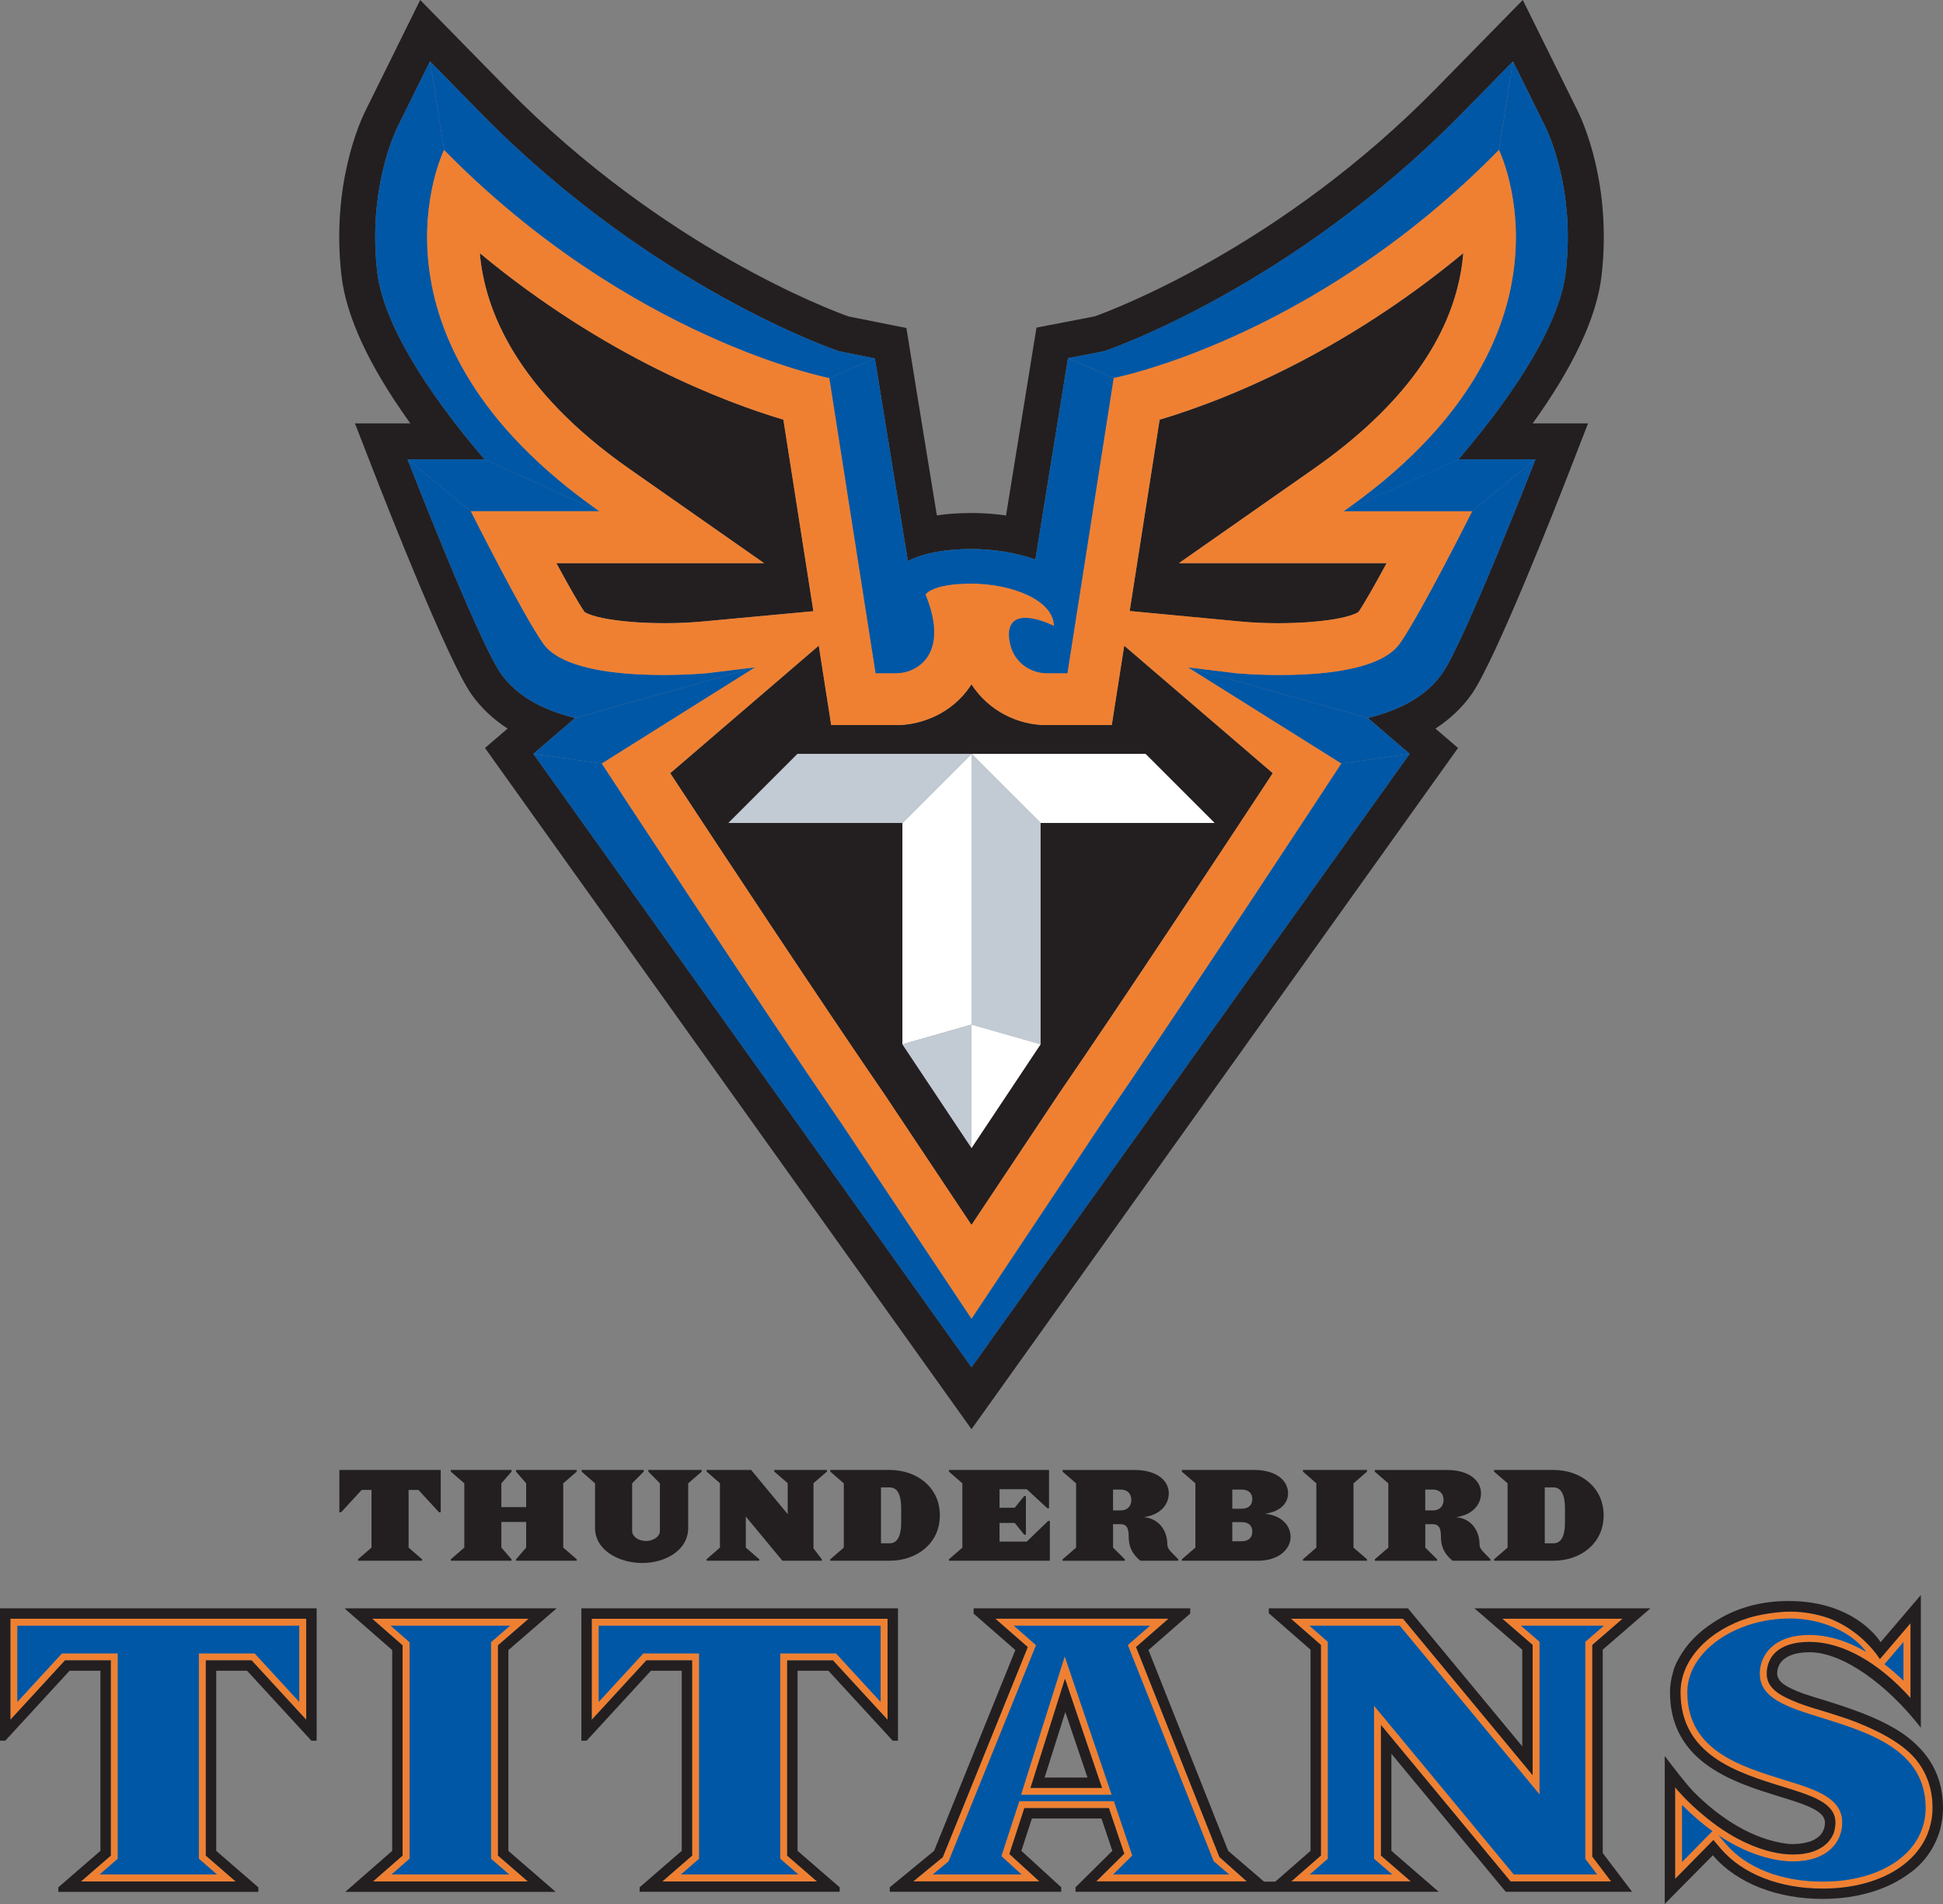 <?xml version="1.0" encoding="UTF-8"?>
<svg id="Layer_1" data-name="Layer 1" xmlns="http://www.w3.org/2000/svg" viewBox="0 0 630.8 618.19">
  <rect x="0" y="0" width="630.8" height="618.19" fill="#808080" stroke="none"/>
  <defs>
    <style>
      .cls-1 {
        fill: #fff;
      }

      .cls-2 {
        fill: #c2cbd4;
      }

      .cls-3 {
        fill: #ef8032;
      }

      .cls-4 {
        fill: #231f20;
      }

      .cls-5 {
        fill: #0057a6;
      }
    </style>
  </defs>
  <path class="cls-4" d="M486.61,48.67s0,0,0,0c-1.89,1.92-3.78,3.8-5.67,5.63,1.89-1.83,3.78-3.71,5.67-5.63"/>
  <path class="cls-4" d="M451.57,211.87c1.13-.86,2.1-1.83,2.85-2.9-.76,1.07-1.72,2.03-2.85,2.9"/>
  <path class="cls-4" d="M436.19,166c.57-.4,1.11-.79,1.66-1.19-.55.4-1.1.79-1.66,1.19"/>
  <path class="cls-4" d="M401.27,218.58h0s0,0,0,0Z"/>
  <path class="cls-4" d="M129.08,41.21l10.52-21.28,16.62,16.95c55.6,56.69,115.68,77.07,116.28,77.19l11.53,2.3,1.87,11.63,8.84,54.15c5.2-2.59,12.09-3.89,20.65-3.89,7.15,0,14.34,1.15,20.75,3.4l10.59-65.36,11.62-2.24c.55-.11,60.63-20.49,116.23-77.18l16.62-16.95,10.52,21.28c.99,2.01,9.64,20.44,6.63,46.89-1.87,16.42-15.42,38.3-34.86,61.05h24.99s-23.06,59.32-30.3,69.55c-4.86,6.88-12.82,11.65-24.11,14.41l13.56,11.64-142.23,199.16-142.23-199.16,13.56-11.64c-11.29-2.76-19.24-7.54-24.11-14.41-7.24-10.24-30.3-69.55-30.3-69.55h24.99c-19.44-22.75-32.99-44.63-34.86-61.05-3.01-26.45,5.63-44.88,6.63-46.89M133.21,137.47h-17.97l6.19,15.92c3.94,10.13,23.97,61.2,31.65,72.07,3.06,4.32,6.97,8.02,11.71,11.09l-7.34,6.3,157.95,221.17,157.95-221.17-7.34-6.3c4.74-3.07,8.66-6.77,11.71-11.09,7.69-10.86,27.72-61.94,31.65-72.07l6.19-15.92h-17.97c13.33-18.53,20.84-34.64,22.37-48.05,3.32-29.14-5.88-49.59-7.76-53.39L494.38,0l-28.14,28.69c-50.66,51.65-105.25,72.04-110.88,74.04l-18.86,3.64-9.89,61c-3.68-.53-7.45-.81-11.23-.81-3.99,0-7.74.26-11.23.77l-6.72-41.2-3.16-19.64-18.77-3.74c-5.4-1.91-60.08-22.2-110.95-74.05L136.42,0l-17.81,36.03c-1.88,3.8-11.08,24.25-7.76,53.39,1.53,13.41,9.03,29.52,22.37,48.05"/>
  <path class="cls-5" d="M229.55,218.57h-.01s0,0,0,0c0,0-43.46,4.11-53.16-9.6-6.71-9.49-23.5-42.97-23.5-42.97l-20.56-16.85s23.06,59.32,30.3,69.55c4.87,6.88,12.82,11.65,24.11,14.41l58.44-16.45-15.62,1.91Z"/>
  <path class="cls-5" d="M157.31,149.15l37.3,16.85c-80.54-56.39-50.42-117.33-50.42-117.33l-4.59-28.74-10.52,21.28c-1,2.01-9.64,20.44-6.63,46.89,1.87,16.42,15.42,38.3,34.86,61.05"/>
  <polygon class="cls-5" points="245.17 216.66 195.38 247.9 195.38 247.9 245.17 216.66"/>
  <path class="cls-5" d="M435.43,247.9s-3.96,6.05-10.27,15.65c-.7,1.07-1.43,2.18-2.19,3.33-4.54,6.9-10.05,15.26-16.05,24.33-.5.76-1,1.52-1.51,2.28-2.53,3.82-5.14,7.76-7.8,11.76-1.59,2.4-3.2,4.82-4.82,7.25-.54.81-1.08,1.62-1.62,2.43-1.08,1.62-2.16,3.25-3.25,4.88-6.5,9.75-13.02,19.47-19.06,28.42-1.01,1.49-2,2.96-2.98,4.41-2.94,4.34-5.75,8.45-8.36,12.25l-31.99,48.04-10.13,15.21-16.09-24.16-26.03-39.09c-27.84-40.51-77.9-116.98-77.9-116.98h0s-22.21-3.15-22.21-3.15l142.23,199.16,142.23-199.16-22.2,3.15h0Z"/>
  <path class="cls-5" d="M454.42,208.97c-.76,1.07-1.72,2.03-2.86,2.9-1.13.86-2.44,1.63-3.87,2.31-1.72.81-3.64,1.5-5.67,2.08-2.72.77-5.66,1.35-8.68,1.78-1.51.21-3.04.39-4.57.54-3.06.29-6.11.45-9.02.52-1.45.04-2.87.05-4.23.05-.68,0-1.35,0-1.99-.01-.65,0-1.28-.02-1.89-.03-1.23-.03-2.38-.06-3.43-.11-.53-.02-1.03-.04-1.51-.07-.48-.02-.93-.05-1.36-.07-2.55-.14-4.08-.29-4.08-.29h0s0,0,0,0h-.01s-15.62-1.91-15.62-1.91l58.44,16.45c11.29-2.76,19.24-7.54,24.11-14.41,7.24-10.24,30.3-69.55,30.3-69.55l-20.55,16.85s-16.79,33.48-23.5,42.97"/>
  <path class="cls-5" d="M486.78,49.03c.1.22.24.54.41.96.12.3.26.65.42,1.04.1.27.21.56.32.87.38,1.03.8,2.28,1.23,3.77.1.34.2.7.3,1.07.2.73.4,1.52.6,2.34.39,1.65.76,3.47,1.08,5.45.16.99.3,2.02.43,3.09.19,1.6.34,3.29.44,5.05.13,2.35.16,4.84.06,7.45-.2,5.22-.93,10.93-2.46,17.01-.38,1.52-.81,3.06-1.3,4.62-.73,2.34-1.58,4.73-2.57,7.16-.33.81-.68,1.62-1.04,2.44-.72,1.64-1.51,3.29-2.36,4.95-.43.83-.87,1.67-1.33,2.51-.46.84-.94,1.68-1.43,2.53-.43.74-.88,1.48-1.34,2.23-3.23,5.22-7.14,10.55-11.87,15.93-3.09,3.51-6.52,7.05-10.34,10.59-1.43,1.33-2.91,2.66-4.45,3.99-.91.79-1.84,1.57-2.79,2.36-2.26,1.87-4.65,3.75-7.15,5.62-1.23.93-2.5,1.85-3.79,2.78-.55.4-1.1.79-1.66,1.19l37.3-16.85c19.44-22.75,32.99-44.63,34.86-61.05,3.01-26.45-5.63-44.88-6.63-46.89l-10.52-21.28-4.59,28.74s.07.14.17.36"/>
  <path class="cls-4" d="M441.06,198.68c2.08-3.07,5.46-9.06,9.11-15.82h-67.43l43.78-30.65c28.55-19.99,44.74-42.26,48.12-66.18.19-1.31.33-2.59.43-3.84-17.05,14.15-33.8,24.93-48.89,33.12,0,0-.02.01-.03.02-20.93,11.35-38.69,17.68-49.66,20.95l-9.73,62.13,36.1,3.42c15.29,1.42,33.53-.1,38.21-3.12"/>
  <polygon class="cls-5" points="435.42 247.9 435.42 247.9 435.43 247.9 457.63 244.75 444.07 233.12 385.63 216.66 435.42 247.9"/>
  <polygon class="cls-5" points="245.17 216.66 186.73 233.12 173.17 244.75 195.38 247.9 245.17 216.66"/>
  <polyline class="cls-5" points="436.19 166 477.93 166 498.48 149.15 473.49 149.15 436.19 166"/>
  <polygon class="cls-5" points="194.61 166 157.31 149.15 132.32 149.15 152.87 166 194.61 166"/>
  <path class="cls-4" d="M227.97,201.79l36.1-3.35-9.74-62.19c-18.88-5.62-57.85-20.3-98.56-54.06,1.6,18.45,11.82,44.32,48.51,70l43.78,30.65h-67.43c3.65,6.76,7.04,12.75,9.11,15.83,4.67,3.02,22.91,4.54,38.22,3.12"/>
  <path class="cls-4" d="M315.4,244.77h56.49l22.42,22.42h-56.49v71.87l-22.42,33.67-22.42-33.67v-71.87h-56.49l22.42-22.42h56.49ZM287.16,355.33l.14.2,28.1,42.19,28.23-42.4c20.73-30.16,54.25-80.98,69.58-104.29l-48.23-41.4-4.04,25.79h-21.25c-9.1,0-18.74-4.56-24.29-13.24-.11.18-.23.35-.34.52-6.3,9.38-16.5,12.72-23.95,12.72h-21.25l-4.04-25.79-48.23,41.41c15.33,23.32,48.85,74.14,69.58,104.29"/>
  <polygon class="cls-1" points="292.98 339.07 315.4 332.67 315.4 267.19 315.4 244.77 292.98 267.19 292.98 339.07"/>
  <polygon class="cls-1" points="394.31 267.19 371.89 244.77 315.4 244.77 337.82 267.19 394.31 267.19"/>
  <polygon class="cls-2" points="315.4 332.67 337.82 339.07 337.82 267.19 315.4 244.77 315.4 267.19 315.4 332.67"/>
  <polygon class="cls-2" points="292.98 339.07 315.4 372.74 315.4 332.67 292.98 339.07"/>
  <polygon class="cls-1" points="315.4 372.74 337.82 339.07 315.4 332.67 315.4 372.74"/>
  <polygon class="cls-2" points="292.98 267.19 315.4 244.77 258.91 244.77 236.49 267.19 292.98 267.19"/>
  <path class="cls-3" d="M248.06,182.85l-43.78-30.65c-36.69-25.69-46.91-51.55-48.51-70,40.7,33.75,79.68,48.44,98.56,54.06l9.74,62.19-36.1,3.35c-15.31,1.42-33.55-.09-38.22-3.12-2.08-3.08-5.46-9.06-9.11-15.83h67.43ZM269.86,235.42h21.25c7.44,0,17.64-3.34,23.95-12.72.11-.17.23-.34.34-.52,5.55,8.68,15.19,13.24,24.29,13.24h21.25l4.04-25.79,48.23,41.4c-15.33,23.32-48.85,74.13-69.58,104.29l-28.23,42.39-28.1-42.19-.14-.2c-20.73-30.16-54.25-80.97-69.58-104.29l48.23-41.41,4.04,25.79ZM376.48,136.25c10.97-3.26,28.73-9.6,49.66-20.95,0,0,.02-.01.03-.01,15.1-8.18,31.84-18.97,48.89-33.12-.1,1.25-.24,2.53-.42,3.84-3.37,23.92-19.56,46.19-48.12,66.18l-43.78,30.65h67.43c-3.65,6.76-7.04,12.75-9.12,15.83-4.67,3.02-22.91,4.54-38.21,3.12l-36.1-3.42,9.73-62.13ZM176.38,208.97c9.7,13.71,53.16,9.6,53.16,9.6h0s.01,0,.01,0l15.62-1.91-49.79,31.24h0s0,0,0,0c0,0,50.06,76.47,77.9,116.98l26.03,39.09,16.09,24.16,10.13-15.21,31.99-48.04c2.61-3.8,5.41-7.91,8.36-12.25.98-1.45,1.98-2.92,2.98-4.41,6.05-8.95,12.56-18.67,19.06-28.42,1.08-1.62,2.17-3.25,3.25-4.87.54-.81,1.08-1.62,1.62-2.43,1.62-2.43,3.22-4.85,4.82-7.25,2.65-4,5.26-7.94,7.8-11.76.51-.76,1.01-1.53,1.51-2.28,6-9.07,11.51-17.42,16.05-24.33.76-1.15,1.49-2.26,2.19-3.33,6.31-9.6,10.27-15.65,10.27-15.65h0s0,0,0,0h0s-49.79-31.23-49.79-31.23l15.62,1.91h.01s0,0,0,0h0s1.53.14,4.08.29c.42.02.88.05,1.35.07.48.02.98.05,1.51.07,1.06.04,2.21.08,3.43.11.61.01,1.24.02,1.89.03.65,0,1.31.01,1.99.01,1.36,0,2.77-.02,4.23-.05,2.91-.08,5.96-.24,9.02-.52,1.53-.14,3.06-.32,4.57-.54,3.02-.43,5.97-1.01,8.68-1.78,2.04-.58,3.95-1.26,5.67-2.08,1.43-.68,2.74-1.44,3.87-2.31,1.13-.86,2.1-1.83,2.86-2.9,6.71-9.49,23.5-42.97,23.5-42.97h-41.74c.57-.4,1.11-.79,1.67-1.19,1.29-.92,2.56-1.85,3.79-2.78,2.49-1.87,4.88-3.74,7.15-5.62.95-.79,1.88-1.57,2.79-2.36,1.54-1.33,3.02-2.66,4.45-3.99,3.82-3.54,7.25-7.08,10.34-10.59,4.73-5.38,8.64-10.71,11.87-15.92.46-.75.91-1.49,1.34-2.23.49-.85.97-1.69,1.43-2.53.46-.84.9-1.68,1.33-2.51.85-1.67,1.64-3.32,2.36-4.95.36-.82.71-1.63,1.04-2.44.99-2.43,1.84-4.82,2.57-7.16.49-1.56.92-3.1,1.3-4.62,1.53-6.07,2.26-11.78,2.46-17.01.1-2.61.07-5.1-.06-7.45-.1-1.76-.25-3.45-.44-5.05-.13-1.07-.27-2.1-.43-3.09-.32-1.98-.69-3.8-1.08-5.45-.2-.82-.4-1.61-.6-2.34-.1-.37-.2-.72-.3-1.07-.43-1.49-.86-2.74-1.23-3.77-.11-.31-.22-.6-.32-.87-.15-.4-.29-.75-.42-1.05-.17-.42-.31-.74-.41-.96-.1-.22-.17-.36-.17-.36h0c-1.89,1.92-3.78,3.8-5.67,5.63-.95.91-1.89,1.82-2.84,2.71-1.89,1.78-3.79,3.52-5.68,5.21-1.9,1.69-3.79,3.34-5.68,4.94-1.89,1.6-3.78,3.16-5.66,4.67-1.88,1.52-3.76,2.99-5.63,4.42-11.22,8.58-22.17,15.66-32.4,21.48-1.71.97-3.39,1.9-5.05,2.8-4.99,2.7-9.78,5.1-14.31,7.21-1.51.71-2.99,1.38-4.45,2.03-2.18.97-4.29,1.87-6.32,2.71-2.54,1.05-4.97,2-7.26,2.87-.76.29-1.51.57-2.25.83-1.76.64-3.44,1.23-5.02,1.76-10.53,3.56-16.85,4.78-16.85,4.78h0s-15.02,95.85-15.02,95.85h-6.84c-4.39,0-11.8-3.04-12.13-12.64.18-10.1,14.59-2.7,14.59-2.7,0-8.36-13.72-13.76-26.76-13.76s-14.92,3.56-14.92,3.56c8.15,19.98-3.4,25.53-9.35,25.53h-6.84l-15.02-95.84h0s-64.69-12.49-125.07-74.05c0,0-30.12,60.94,50.42,117.33h-41.74s16.79,33.48,23.5,42.97"/>
  <path class="cls-5" d="M269.26,122.73h0l15.02,95.84h6.84c5.95,0,17.5-5.55,9.35-25.53,0,0,1.88-3.56,14.92-3.56s26.76,5.39,26.76,13.75c0,0-14.41-7.4-14.59,2.7.33,9.6,7.74,12.64,12.13,12.64h6.84l15.02-95.84-14.82-6.43-10.59,65.36c-6.41-2.26-13.6-3.4-20.75-3.4-8.55,0-15.45,1.3-20.65,3.89l-8.84-54.15-1.87-11.63-14.78,6.36Z"/>
  <path class="cls-5" d="M269.26,122.73l14.78-6.36-11.53-2.3c-.6-.12-60.68-20.5-116.28-77.19l-16.62-16.94,4.59,28.74c60.38,61.56,125.07,74.05,125.07,74.05"/>
  <path class="cls-5" d="M378.39,117.95c1.58-.53,3.25-1.12,5.01-1.76.73-.27,1.48-.54,2.25-.83,2.29-.86,4.72-1.82,7.26-2.87,2.03-.84,4.14-1.74,6.32-2.71,1.45-.65,2.94-1.32,4.45-2.03,4.53-2.12,9.32-4.51,14.31-7.22,1.66-.9,3.35-1.83,5.05-2.8,10.23-5.82,21.18-12.89,32.4-21.48,1.87-1.43,3.75-2.9,5.63-4.42,1.88-1.51,3.77-3.07,5.66-4.68,1.89-1.6,3.78-3.25,5.68-4.94,1.89-1.69,3.79-3.43,5.68-5.21.95-.89,1.89-1.79,2.84-2.71,1.89-1.83,3.78-3.7,5.67-5.63l4.59-28.74-16.62,16.94c-55.6,56.69-115.68,77.07-116.23,77.18l-11.62,2.24,14.82,6.43s6.32-1.22,16.85-4.78"/>
  <polygon class="cls-4" points="120.61 483.75 120.61 502.47 116.23 506.26 116.23 506.73 137.03 506.73 137.03 506.26 132.65 502.47 132.65 483.75 135.85 483.75 142.54 491.02 143.08 491.02 143.08 477.26 110.18 477.26 110.18 491.02 110.72 491.02 117.41 483.75 120.61 483.75"/>
  <polygon class="cls-4" points="167.54 477.81 170.82 481.6 170.82 489.34 162.77 489.34 162.77 481.6 166.06 477.81 166.06 477.26 146.36 477.26 146.36 477.81 150.74 481.6 150.74 502.47 146.36 506.26 146.36 506.73 166.06 506.73 166.06 506.26 162.77 502.47 162.77 494.15 170.82 494.15 170.82 502.47 167.54 506.26 167.54 506.73 187.24 506.73 187.24 506.26 182.86 502.47 182.86 481.6 187.24 477.81 187.24 477.26 167.54 477.26 167.54 477.81"/>
  <path class="cls-4" d="M208.49,507.47c7.54,0,14.93-4.14,14.93-11.37v-14.5l4.38-3.79v-.55h-17.31v.55l3.75,3.79v15.44c0,1.88-2.15,3.28-4.53,3.28s-4.49-1.41-4.49-3.28v-15.44l3.75-3.79v-.55h-20.13v.55l4.34,3.79v14.5c0,7.23,7.78,11.37,15.32,11.37"/>
  <polygon class="cls-4" points="268.48 477.77 268.48 477.26 251.36 477.26 251.36 477.77 255.73 481.56 255.73 491.61 243.85 477.26 229.39 477.26 229.39 477.77 233.73 481.56 233.73 502.47 229.39 506.26 229.39 506.73 246.51 506.73 246.51 506.26 242.13 502.47 242.13 492.39 254.01 506.73 266.8 506.73 266.8 506.26 264.1 502.71 264.1 481.56 268.48 477.77"/>
  <path class="cls-4" d="M286.01,482.93h2.81c2.07,0,3.75,1.52,3.75,6.88v4.42c0,5.31-1.68,6.84-3.75,6.84h-2.81v-18.13ZM269.56,506.26v.47h19.27c8.79,0,16.3-5.59,16.3-14.73s-7.5-14.74-16.3-14.74h-19.27v.55l4.38,3.79v20.87l-4.38,3.79Z"/>
  <polygon class="cls-4" points="308.09 506.26 308.09 506.73 340.84 506.73 340.84 493.8 340.29 493.8 333.34 500.52 324.5 500.52 324.5 494.46 329.43 494.46 332.52 498.29 333.06 498.29 333.06 485.74 332.52 485.74 329.43 489.53 324.5 489.53 324.5 483.52 333.34 483.52 340.02 489.69 340.57 489.69 340.57 477.26 308.09 477.26 308.09 477.81 312.43 481.6 312.43 502.47 308.09 506.26"/>
  <path class="cls-4" d="M361.35,483.63h2.42c2.54,0,3.52,1.64,3.52,3.36s-.98,3.4-3.52,3.4h-2.42v-6.76ZM363.62,494.85c1.84,0,2.81.86,2.81,3.83,0,3.21.82,5.55,3.75,8.05h12.35v-.47l-1.56-1.6c-1.49-1.41-1.99-2.27-1.99-3.24,0-4.34-2.62-8.4-7.62-8.83,5.28-.74,8.09-4.02,8.09-7.74,0-4.49-4.38-7.58-10.98-7.58h-23.49v.55l4.38,3.79v20.87l-4.38,3.79v.47h20.21v-.47l-3.83-3.79v-7.62h2.27Z"/>
  <path class="cls-4" d="M400.07,494.19h2.97c2.54,0,3.52,1.33,3.52,3.09s-.98,3.13-3.52,3.13h-2.97v-6.21ZM400.07,483.63h2.97c2.54,0,3.52,1.37,3.52,3.09s-.98,3.13-3.52,3.13h-2.97v-6.21ZM383.7,506.26v.47h24.74c6.72,0,10.55-3.79,10.55-7.7s-3.17-7.11-8.4-7.54c5.32-.7,7.58-3.63,7.58-6.65,0-4.49-4.34-7.58-10.98-7.58h-23.49v.55l4.38,3.79v20.87l-4.38,3.79Z"/>
  <polygon class="cls-4" points="443.8 477.81 443.8 477.26 423.01 477.26 423.01 477.81 427.35 481.6 427.35 502.47 423.01 506.26 423.01 506.73 443.8 506.73 443.8 506.26 439.42 502.47 439.42 481.6 443.8 477.81"/>
  <path class="cls-4" d="M462.71,483.63h2.42c2.54,0,3.52,1.64,3.52,3.36s-.98,3.4-3.52,3.4h-2.42v-6.76ZM464.98,494.85c1.84,0,2.81.86,2.81,3.83,0,3.21.82,5.55,3.75,8.05h12.35v-.47l-1.56-1.6c-1.49-1.41-1.99-2.27-1.99-3.24,0-4.34-2.62-8.4-7.62-8.83,5.28-.74,8.09-4.02,8.09-7.74,0-4.49-4.38-7.58-10.98-7.58h-23.49v.55l4.38,3.79v20.87l-4.38,3.79v.47h20.21v-.47l-3.83-3.79v-7.62h2.27Z"/>
  <path class="cls-4" d="M501.51,482.93h2.81c2.07,0,3.75,1.52,3.75,6.88v4.42c0,5.31-1.68,6.84-3.75,6.84h-2.81v-18.13ZM485.06,506.26v.47h19.27c8.79,0,16.3-5.59,16.3-14.73s-7.5-14.74-16.3-14.74h-19.27v.55l4.38,3.79v20.87l-4.38,3.79Z"/>
  <path class="cls-3" d="M5.63,552.57v-24.75h91.52v24.75l-14.48-15.75h-18.11v66.68l5.89,5.1h-38.12l5.89-5.1v-66.68h-18.12l-14.48,15.75ZM35.97,539.07v63.4l-9.68,8.38h50.2l-9.68-8.38v-63.4h14.87l17.72,19.28v-32.78H3.38v32.78l17.72-19.28h14.87Z"/>
  <path class="cls-3" d="M165.31,608.6h-38.2l5.85-5.12v-70.3l-6.13-5.36h38.76l-6.17,5.35v70.33l5.89,5.1ZM171.63,525.57h-50.81l9.88,8.64v68.26l-9.6,8.39h50.25l-9.68-8.38v-68.27l9.96-8.63Z"/>
  <path class="cls-3" d="M259.19,608.6h-38.12l5.89-5.1v-66.68h-18.11l-14.48,15.75v-24.75h91.52v24.75l-14.48-15.75h-18.11v66.68l5.89,5.1ZM255.55,539.07h14.87l17.72,19.28v-32.78h-96.03v32.78l17.72-19.28h14.87v63.4l-9.68,8.38h50.2l-9.68-8.38v-63.4Z"/>
  <path class="cls-3" d="M357.78,580.5h-23.24l11.21-35.47,12.03,35.47ZM331.46,582.75h29.46l-15.25-44.96-14.21,44.96Z"/>
  <path class="cls-3" d="M361.37,608.6l6.21-6.14-5.96-17.66h-30.72l-5.81,17.84,6.52,5.97h-28.83l5.15-4.23,28.41-70.23-7.23-6.32h44.22l-7.21,6.3,27.86,70.18,5.02,4.31h-37.64ZM368.82,534.77l10.52-9.2h-56.22l10.54,9.21-27.59,68.22-9.57,7.86h40.92l-9.73-8.9,4.85-14.9h27.46l4.99,14.8-9.1,9.01h48.85l-8.86-7.9-27.07-68.18Z"/>
  <path class="cls-3" d="M518.51,608.6h-27.04l-45.39-54.8v49.7l5.89,5.1h-26.73l5.85-5.12v-70.43l-5.99-5.24h29.33l45.39,54.8v-49.58l-6.03-5.22h26.92l-6.03,5.22v70.51l3.83,5.05ZM526.76,525.57h-39.01l9.82,8.5v42.29l-42.08-50.8h-36.39l9.74,8.51v68.38l-9.6,8.39h38.77l-9.68-8.38v-42.41l42.08,50.8h32.64l-6.11-8.06v-68.72l9.82-8.5Z"/>
  <path class="cls-3" d="M617.96,533.14v12.53c-2.02-1.96-4.07-3.74-6.14-5.33l6.14-7.2ZM587.46,530.84c-11.91,0-16.13,6.78-16.13,12.59,0,8.07,9.1,10.9,19.65,14.18h0c16.02,4.98,34.19,10.63,34.19,29.4,0,14.08-13.75,23.91-33.43,23.91-13.32,0-24.75-4.44-31.36-12.18l-2.39-2.8c11.48,7.63,20.69,8.43,23.99,8.43,11.91,0,16.13-6.78,16.13-12.59,0-8.08-8.63-10.74-18.62-13.83-14.85-4.58-31.67-9.77-31.67-28.54,0-12.96,15.25-23.91,33.31-23.91,10.16,0,20.08,4.35,24.76,10.83-6.19-3.6-12.43-5.5-18.41-5.5M546.09,604.53v-18.51c3.38,3.43,6.68,6.22,9.84,8.49l-9.84,10.01ZM608.92,536.74c-2.26-2.9-7.32-8.36-15.28-11.38-3.92-1.35-8.2-2.11-12.52-2.11-.45,0-.89.01-1.33.02-4.36.24-8.27.92-11.76,1.89-13.02,3.93-22.47,13.45-22.47,24.25,0,20.43,18.44,26.12,33.26,30.69,9.52,2.94,17.04,5.26,17.04,11.67,0,.7-.08,1.4-.23,2.09,0,0,0,0,0,0,0,0-.21,2.01-2.01,4.05-.06.07-.12.14-.18.21-.06.07-.13.13-.2.2-.26.26-.54.52-.86.77-.16.13-.34.26-.51.39-.15.11-.32.22-.48.32-.28.18-.58.35-.89.51-.16.08-.33.17-.51.25-.29.13-.58.26-.89.38-.41.16-.83.31-1.29.44-.11.03-.21.07-.33.1-.08.02-.16.03-.24.05-.15.04-.31.07-.47.1-.93.21-1.9.34-2.92.41-.04,0-.08,0-.12,0-.43.03-.86.04-1.3.04-.16,0-.3.02-.46.02-4.27,0-9.52-1.16-15.27-3.85-.11-.05-.23-.11-.34-.16-.28-.14-.57-.27-.85-.42-1.98-.97-3.93-2.09-5.8-3.34-.09-.06-.18-.11-.27-.17-.02-.01-.03-.02-.05-.03-.02-.01-.04-.03-.07-.04-2.23-1.48-4.5-3.2-6.79-5.15-5.08-4.28-8.06-7.85-8.69-8.66v29.76l12.42-12.64,2.39,2.81c7.04,8.25,19.09,12.97,33.08,12.97,16.87,0,29.65-6.94,34.04-17.66.98-2.5,1.41-4.7,1.57-6.66,0-.11.02-.21.03-.32.01-.18.01-.35.02-.52.01-.29.02-.58.03-.87,0-.11,0-.22,0-.34,0-.55-.02-1.1-.05-1.63,0-.02,0-.04,0-.06,0-.05-.01-.09-.01-.14-.04-.66-.11-1.3-.2-1.93-.02-.16-.05-.32-.08-.48-.09-.57-.2-1.13-.32-1.68-.01-.06-.03-.11-.04-.16-.78-3.27-2.16-6.02-3.73-8.23-.08-.11-.16-.22-.25-.33-.22-.3-.45-.59-.67-.87-.1-.12-.2-.24-.29-.35-4.7-5.51-13.34-9.74-21.55-12.73-2.89-1.01-5.79-1.91-8.57-2.78-4.34-1.24-7.43-2.31-9.64-3.29-5.08-2.1-8.42-4.6-8.42-8.74,0-5,3.65-10.34,13.88-10.34s22.33,6.55,32.76,18.18v-24.24l-9.93,11.64-1.37-1.93Z"/>
  <polygon class="cls-5" points="38.23 603.5 32.34 608.6 70.45 608.6 64.56 603.5 64.56 536.82 82.68 536.82 97.16 552.57 97.16 527.82 5.63 527.82 5.63 552.57 20.11 536.82 38.23 536.82 38.23 603.5"/>
  <polygon class="cls-5" points="165.59 527.82 126.83 527.82 132.96 533.18 132.96 603.49 127.11 608.6 165.31 608.6 159.42 603.5 159.42 533.17 165.59 527.82"/>
  <polygon class="cls-5" points="253.3 536.82 271.41 536.82 285.89 552.57 285.89 527.82 194.37 527.82 194.37 552.57 208.85 536.82 226.96 536.82 226.96 603.5 221.07 608.6 259.19 608.6 253.3 603.5 253.3 536.82"/>
  <path class="cls-5" d="M331.46,582.75l14.21-44.96,15.25,44.96h-29.46ZM366.14,534.12l7.21-6.3h-44.22l7.23,6.32-28.41,70.23-5.15,4.23h28.83l-6.52-5.97,5.81-17.84h30.72l5.96,17.66-6.21,6.14h37.64l-5.02-4.31-27.86-70.18Z"/>
  <polygon class="cls-5" points="520.71 527.82 493.79 527.82 499.82 533.04 499.82 582.62 454.43 527.82 425.1 527.82 431.09 533.06 431.09 603.49 425.24 608.6 451.97 608.6 446.08 603.5 446.08 553.8 491.47 608.6 518.51 608.6 514.68 603.55 514.68 533.04 520.71 527.82"/>
  <path class="cls-5" d="M617.96,533.14l-6.15,7.2c2.07,1.59,4.12,3.37,6.15,5.33v-12.53Z"/>
  <path class="cls-5" d="M546.09,604.53l9.84-10.01c-3.15-2.27-6.46-5.06-9.84-8.5v18.51Z"/>
  <path class="cls-5" d="M581.11,525.5c-18.06,0-33.31,10.95-33.31,23.91,0,18.76,16.83,23.96,31.67,28.54,9.99,3.08,18.62,5.75,18.62,13.82,0,5.81-4.22,12.59-16.13,12.59-3.3,0-12.51-.79-23.99-8.43l2.39,2.8c6.61,7.74,18.04,12.18,31.36,12.18,19.68,0,33.43-9.83,33.43-23.91,0-18.77-18.16-24.42-34.19-29.4h0c-10.54-3.28-19.65-6.11-19.65-14.18,0-5.81,4.22-12.59,16.13-12.59,5.97,0,12.22,1.89,18.41,5.49-4.67-6.48-14.6-10.83-24.76-10.83"/>
  <path class="cls-4" d="M345.86,555.88l7.2,21.24h-13.92l6.71-21.24ZM357.78,580.5l-12.03-35.47-11.21,35.47h23.24Z"/>
  <path class="cls-4" d="M523.05,610.85h-32.64l-42.08-50.8v42.41l9.68,8.38h-38.77l9.6-8.39v-68.38l-9.74-8.51h36.39l42.08,50.8v-42.29l-9.82-8.5h39.01l-9.82,8.5v68.72l6.11,8.06ZM355.9,610.85l9.1-9.01-4.99-14.8h-27.46l-4.85,14.9,9.73,8.9h-40.92l9.57-7.86,27.59-68.22-10.54-9.21h56.22l-10.53,9.2,27.07,68.18,8.86,7.9h-48.85ZM535.82,522.19h-57.13l15.51,13.43v31.37l-37.11-44.8h-45.17v1.59l13.55,11.84v65.31l-11.44,9.99h-3.66l-.74-.64-10.9-9.36-25.88-65.19,13.55-11.84v-1.71h-70.32v1.71l13.55,11.84-26.37,65.19-14.4,11.84v1.46h55.67v-1.46l-12.94-11.84,3.42-10.5h22.58l3.54,10.5-11.96,11.84v1.46h117.91l-15.36-13.31v-31.5l37.11,44.8h41.03l-9.53-12.57v-66.04l15.5-13.43Z"/>
  <path class="cls-4" d="M3.38,525.57h96.03v32.78l-17.72-19.27h-14.87v63.4l9.68,8.38H26.29l9.68-8.38v-63.4h-14.87l-17.72,19.28v-32.78ZM0,565.16h1.71l20.88-22.71h10.01v58.48l-13.67,11.84v1.47h64.94v-1.47l-13.67-11.84v-58.48h10.01l20.88,22.71h1.71v-42.97H0v42.97Z"/>
  <path class="cls-4" d="M171.35,610.85h-50.25l9.6-8.39v-68.26l-9.88-8.64h50.81l-9.96,8.63v68.27l9.68,8.38ZM180.7,522.19h-66.92l-1.91.04,15.46,13.51v65.19l-15.23,13.31h68.27l-1.65-1.46-13.67-11.84v-65.19l15.65-13.55Z"/>
  <path class="cls-4" d="M265.23,610.86h-50.2l9.68-8.38v-63.4h-14.87l-17.72,19.28v-32.78h96.03v32.78l-17.72-19.27h-14.87v63.4l9.68,8.38ZM258.93,542.45h10.01l20.88,22.71h1.71v-42.97h-102.79v42.97h1.71l20.87-22.71h10.01v58.47l-13.67,11.84v1.46h64.94v-1.46l-13.67-11.84v-58.47Z"/>
  <path class="cls-4" d="M620.22,551.27c-10.43-11.63-22.13-18.18-32.76-18.18s-13.88,5.34-13.88,10.34c0,4.14,3.34,6.64,8.42,8.74,2.21.98,5.3,2.05,9.64,3.29,2.78.86,5.68,1.77,8.57,2.77,8.21,2.99,16.85,7.22,21.55,12.73.1.12.2.23.29.35.23.28.45.57.67.87.08.11.17.22.25.33,1.58,2.21,2.95,4.96,3.73,8.23.01.05.03.11.04.16.13.54.23,1.11.32,1.68.02.16.05.32.08.48.09.63.16,1.27.2,1.93,0,.05.01.09.01.14,0,.02,0,.04,0,.06.03.53.05,1.07.05,1.63,0,.11,0,.22,0,.34,0,.29-.01.58-.03.87,0,.17-.01.35-.02.52,0,.11-.02.21-.03.31-.16,1.97-.59,4.16-1.57,6.66-4.38,10.71-17.16,17.66-34.03,17.66-13.98,0-26.04-4.73-33.08-12.97l-2.39-2.81-12.42,12.64v-29.76c.63.82,3.61,4.38,8.69,8.66,2.28,1.96,4.56,3.67,6.79,5.15.02.01.04.03.07.04.02.01.03.02.05.03.09.06.18.11.27.17,1.87,1.25,3.82,2.37,5.8,3.34.29.14.57.28.86.42.11.05.23.11.34.16,5.75,2.69,11.01,3.85,15.27,3.85.16,0,.31-.01.47-.01.44,0,.87-.02,1.3-.04.04,0,.08,0,.12,0,1.02-.07,1.99-.2,2.92-.41.16-.03.31-.07.47-.1.08-.02.16-.03.24-.05.12-.03.22-.07.33-.1.46-.13.88-.28,1.29-.44.31-.12.6-.24.89-.38.17-.08.34-.16.51-.25.31-.16.61-.33.89-.51.17-.11.33-.21.48-.32.18-.13.35-.25.51-.39.31-.25.6-.51.86-.77.07-.07.14-.13.2-.2.06-.07.12-.14.18-.21,1.8-2.05,2.01-4.05,2.01-4.05,0,0,0,0,0,0,.15-.69.23-1.4.23-2.09,0-6.42-7.52-8.74-17.03-11.67-14.82-4.57-33.26-10.26-33.26-30.69,0-10.8,9.45-20.32,22.47-24.25,3.49-.97,7.4-1.65,11.76-1.89.44-.01.88-.03,1.33-.03,4.32,0,8.6.76,12.52,2.11,7.96,3.02,13.02,8.48,15.28,11.38l1.37,1.93,9.93-11.64v24.24ZM623.6,519.87v-2l-13.06,15.31s-8.54-14.4-32.35-13.31c-9.19.42-16.38,3.25-21.79,6.82-5,3.15-8.95,7.23-11.41,11.83-1,1.74-1.58,3.21-1.78,4.2,0,0,.01-.02.02-.04-.68,2.17-1.06,4.42-1.06,6.73,0,35.65,50.3,31.37,50.3,42.36,0,2.77-1.61,5.02-4.92,6.15-.78.23-1.57.42-2.37.56-.97.15-2.04.24-3.21.24-.56,0-1.14-.04-1.72-.08-11.74-1.51-21.72-8.65-28.52-15.04-.53-.5-1.04-1-1.53-1.49-.12-.12-.23-.23-.35-.35-2.6-2.65-6.88-8.33-9.39-11.64v48.05l15.62-15.8c7.81,9.15,21,14.16,35.65,14.16,11.25,0,21.37-3.05,28.5-8.56,0,0,0,.01-.01.02,0,0,4.99-3.18,8.11-9.85.12-.26.24-.52.35-.78.02-.05.04-.09.06-.14,1.17-2.72,1.86-5.69,2.02-8.89.02-.44.04-.89.04-1.34,0-.62-.02-1.23-.05-1.84-.02-.35-.05-.69-.08-1.03-.03-.29-.05-.58-.09-.87-.04-.32-.07-.65-.12-.97-.09-.57-.18-1.14-.3-1.69-.03-.14-.06-.27-.09-.41-1.11-4.94-3.43-8.96-6.51-12.29-.03-.03-.05-.06-.08-.09-.37-.41-.77-.8-1.17-1.19-2.38-2.32-5.2-4.35-8.39-6.09-.18-.1-.36-.2-.54-.3-.12-.06-.23-.13-.35-.19-.03-.01-.05-.03-.08-.04-3.43-1.84-7.08-3.34-10.7-4.64-6.94-2.57-13.27-4.23-16.46-5.37-.07-.02-.14-.05-.21-.07-2.99-1.08-5.11-2.09-6.45-3.05-.12-.09-.23-.17-.34-.26-.03-.02-.06-.05-.09-.07-.3-.25-.57-.51-.8-.78-.62-.79-.84-1.48-.91-1.91-.02-.14-.03-.29-.03-.44,0-4.03,3.42-6.96,10.5-6.96,10.78,0,25.18,10.4,36.14,24.5v-41.11Z"/>
</svg>